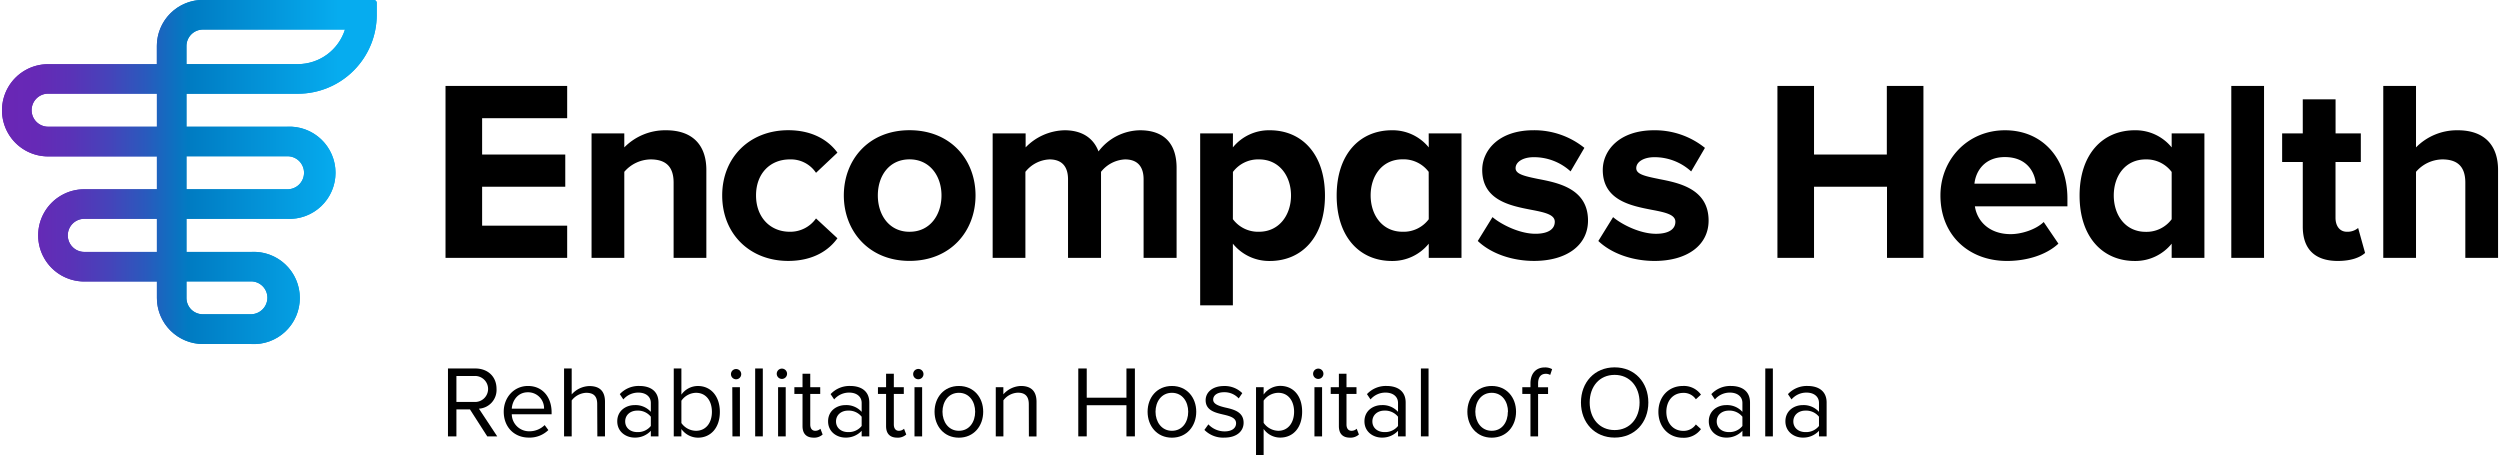 <svg xmlns="http://www.w3.org/2000/svg" xmlns:xlink="http://www.w3.org/1999/xlink" width="12.03in" height="2.19in" viewBox="0 0 866 157.91"><defs><linearGradient id="a" x1="0.58" y1="60.24" x2="130.59" y2="60.24" gradientUnits="userSpaceOnUse"><stop offset="0" stop-color="#6a26b5"/><stop offset="0.09" stop-color="#6629b6"/><stop offset="0.19" stop-color="#5933b7"/><stop offset="0.29" stop-color="#4544ba"/><stop offset="0.39" stop-color="#285bbd"/><stop offset="0.49" stop-color="#0379c2"/><stop offset="0.5" stop-color="#007bc2"/><stop offset="0.9" stop-color="#06acef"/></linearGradient><clipPath id="c" transform="translate(-0.58 -0.59)"><path d="M66.24,108a5.7,5.7,0,0,1-1.68-4V98.22H86.93a5.67,5.67,0,0,1,5.72,5.65,5.76,5.76,0,0,1-5.74,5.76H70.29A5.69,5.69,0,0,1,66.24,108M23.39,82.24a5.73,5.73,0,0,1,5.72-5.73h25.2V88H29.11a5.73,5.73,0,0,1-5.72-5.72M64.56,54.81H99.39a5.73,5.73,0,1,1,0,11.45H64.56Zm-53.72-16a5.73,5.73,0,0,1,5.72-5.73H54.31V44.56H16.56a5.73,5.73,0,0,1-5.72-5.72M64.56,16.56a5.73,5.73,0,0,1,5.73-5.72h49.27a17.18,17.18,0,0,1-16.36,12H64.56Zm5.73-16a16,16,0,0,0-16,16v6.3H16.56a16,16,0,1,0,0,32H54.31V66.26H29.11a16,16,0,0,0,0,32h25.2v5.69a16,16,0,0,0,16,16H86.92a16,16,0,1,0,0-31.94H64.56V76.51H99.39a16,16,0,1,0,0-31.95H64.56V33.11H103.2a27.39,27.39,0,0,0,27.39-27.4V1.58a1,1,0,0,0-1-1Z" fill="url(#a)"/></clipPath><linearGradient id="d" x1="-794.64" y1="478.51" x2="-793.64" y2="478.51" gradientTransform="matrix(130.01, 0, 0, -130.01, 103310.78, 62270.37)" xlink:href="#a"/></defs><path d="M66.24,108a5.7,5.7,0,0,1-1.68-4V98.22H86.93a5.67,5.67,0,0,1,5.72,5.65,5.76,5.76,0,0,1-5.74,5.76H70.29A5.69,5.69,0,0,1,66.24,108M23.39,82.24a5.73,5.73,0,0,1,5.72-5.73h25.2V88H29.11a5.73,5.73,0,0,1-5.72-5.72M64.56,54.81H99.39a5.73,5.73,0,1,1,0,11.45H64.56Zm-53.72-16a5.73,5.73,0,0,1,5.72-5.73H54.31V44.56H16.56a5.73,5.73,0,0,1-5.72-5.72M64.56,16.56a5.73,5.73,0,0,1,5.73-5.72h49.27a17.18,17.18,0,0,1-16.36,12H64.56Zm5.73-16a16,16,0,0,0-16,16v6.3H16.56a16,16,0,1,0,0,32H54.31V66.26H29.11a16,16,0,0,0,0,32h25.2v5.69a16,16,0,0,0,16,16H86.92a16,16,0,1,0,0-31.94H64.56V76.51H99.39a16,16,0,1,0,0-31.95H64.56V33.11H103.2a27.39,27.39,0,0,0,27.39-27.4V1.58a1,1,0,0,0-1-1Z" transform="translate(-0.58 -0.59)" fill="url(#a)"/><g clip-path="url(#c)"><rect width="130.01" height="119.3" fill="url(#d)"/></g><path d="M575.35,62.67c-5-1-7.75-1.69-7.75-3.73,0-2.21,2.63-3.81,6.27-3.81a18.81,18.81,0,0,1,12.78,4.94l4.78-8.17a27.7,27.7,0,0,0-17.65-6.11c-12.23,0-17.8,7.14-17.8,13.76,0,10.56,9.84,12.45,17,13.84,5,.93,8.19,1.72,8.19,4.16,0,2.65-2.45,4.16-6.71,4.16-5.71,0-12.1-3.38-14.9-5.78l-5.12,8.28c4.81,4.57,12.24,6.92,19.5,6.92,11.39,0,18.76-5.5,18.76-14,0-11.11-10.45-13.12-17.37-14.45M550.86,77.12c0,8.51-7.36,14-18.76,14-7.25,0-14.69-2.35-19.49-6.92l5.11-8.28c2.81,2.4,9.2,5.78,14.91,5.78,4.26,0,6.7-1.51,6.7-4.16,0-2.44-3.24-3.23-8.18-4.16-7.19-1.39-17-3.28-17-13.84,0-6.62,5.57-13.76,17.79-13.76a27.74,27.74,0,0,1,17.66,6.11l-4.79,8.17A18.79,18.79,0,0,0,532,55.13c-3.63,0-6.27,1.6-6.27,3.81,0,2,2.81,2.72,7.76,3.73C540.41,64,550.86,66,550.86,77.12M154.45,30.41h42.21V41.59H167.15V54.2H196V65.38H167.15v13.5h29.51V90.06H154.45Zm96,38c0,13.33,9.57,22.71,22.9,22.71,8.85,0,14.22-3.84,17.08-7.86L283,76.38A10.89,10.89,0,0,1,273.9,81c-6.88,0-11.71-5.1-11.71-12.61S267,55.9,273.9,55.9A10.46,10.46,0,0,1,283,60.55l7.43-7c-2.86-3.93-8.23-7.78-17.08-7.78-13.33,0-22.9,9.39-22.9,22.63m65,22.71c14.31,0,22.9-10.37,22.9-22.71s-8.59-22.63-22.9-22.63-22.8,10.38-22.8,22.63,8.59,22.71,22.8,22.71m0-10.1c-7.06,0-11-5.81-11-12.61s3.93-12.52,11-12.52,11.09,5.81,11.09,12.52S322.59,81,315.52,81M230.87,45.79a19.88,19.88,0,0,0-14.39,5.94V46.87H205.12V90.06h11.36V60.21a12.27,12.27,0,0,1,9.11-4.31c4.83,0,8,2.06,8,8.05V90.06h11.36V59.57c0-8.41-4.56-13.78-14-13.78m164.52,0a18.36,18.36,0,0,0-14.45,7.34c-1.73-4.58-5.66-7.34-11.77-7.34a19.35,19.35,0,0,0-13.52,5.94V46.87H344.29V90.06h11.36V60.21A11.3,11.3,0,0,1,364,55.9c4.65,0,6.44,2.86,6.44,6.89V90.06h11.45V60.21a11.3,11.3,0,0,1,8.33-4.31c4.65,0,6.44,2.86,6.44,6.89V90.06h11.45V58.85c0-8.85-4.74-13.06-12.7-13.06m32.25,1.08H416.29v59.65h11.35V85.14a16.18,16.18,0,0,0,12.81,6c11.09,0,19.14-8.25,19.14-22.68s-8-22.67-19.14-22.67a16.13,16.13,0,0,0-12.81,5.94Zm0,13.38a10.9,10.9,0,0,1,9.06-4.35c7.06,0,11.09,5.81,11.09,12.52S443.76,81,436.7,81a10.87,10.87,0,0,1-9.06-4.37Zm67.94-8.52a16.12,16.12,0,0,0-12.81-5.94c-11.09,0-19.14,8.25-19.14,22.67s8.05,22.68,19.14,22.68a16.17,16.17,0,0,0,12.81-6v4.92h11.36V46.87H495.58Zm0,24.93A10.87,10.87,0,0,1,486.52,81c-7.06,0-11.08-5.81-11.08-12.61s4-12.52,11.08-12.52a10.9,10.9,0,0,1,9.06,4.35Zm159,13.4V65.38H629.28V90.06h-12.7V30.41h12.7V54.2h25.26V30.41h12.7V90.06Zm41.67,1.07c6.71,0,13.5-2,17.8-6l-5.1-7.51c-2.77,2.68-7.78,4.21-11.45,4.21-7.33,0-11.63-4.39-12.43-9.66h32.11V69.49c0-14-8.68-23.7-21.65-23.7S673.14,55.9,673.14,68.42c0,13.86,9.92,22.71,23.07,22.71m10-26.82H684.94c.45-4.3,3.49-9.22,10.55-9.22,7.52,0,10.38,5.1,10.74,9.22m79.19,25.75V30.41H774.06V90.06ZM811,91.13c4.74,0,7.78-1.25,9.48-2.77l-2.41-8.67A5.71,5.71,0,0,1,814.15,81c-2.5,0-3.93-2.06-3.93-4.83V56.79H819V46.87h-8.76V35.06H798.86V46.87H791.7v9.92h7.16V79.24c0,7.78,4.2,11.89,12.16,11.89m-57.65-39.4a16.12,16.12,0,0,0-12.81-5.94c-11.09,0-19.14,8.25-19.14,22.67s8.05,22.68,19.14,22.68a16.17,16.17,0,0,0,12.81-6v4.92h11.36V46.87H753.37Zm0,24.93a10.85,10.85,0,0,1-9,4.37c-7.07,0-11.09-5.81-11.09-12.61s4-12.52,11.09-12.52a10.89,10.89,0,0,1,9,4.35Zm99.17-30.87a19.9,19.9,0,0,0-14.39,5.94V30.41H826.79V90.06h11.36V60.21a12.27,12.27,0,0,1,9.11-4.31c4.83,0,8,2.06,8,8.05V90.06h11.36V59.57c0-8.41-4.56-13.78-14-13.78" transform="translate(-0.58 -0.59)"/><path d="M162.93,142.64h-4.7V152H155.3V128.44h9.46c4.31,0,7.39,2.75,7.39,7.1a6.51,6.51,0,0,1-6.11,6.85l6.35,9.61h-3.46Zm1.48-11.59h-6.18v9h6.18a4.51,4.51,0,1,0,0-9Z" transform="translate(-0.58 -0.59)"/><path d="M183.06,134.51c5.16,0,8.2,4,8.2,9.15v.67H177.44a6,6,0,0,0,6.15,5.9,7.48,7.48,0,0,0,5.26-2.15l1.28,1.73a9.31,9.31,0,0,1-6.79,2.61c-5.05,0-8.69-3.64-8.69-9C174.65,138.5,178.19,134.51,183.06,134.51Zm-5.62,7.88h11.2A5.53,5.53,0,0,0,183,136.7C179.39,136.7,177.59,139.78,177.44,142.39Z" transform="translate(-0.58 -0.59)"/><path d="M207.08,140.76c0-3-1.56-3.88-3.85-3.88a6.69,6.69,0,0,0-5,2.65V152h-2.65V128.44h2.65v9a8.48,8.48,0,0,1,6.11-2.9c3.56,0,5.44,1.73,5.44,5.44V152h-2.65Z" transform="translate(-0.58 -0.59)"/><path d="M225.69,150.06a7.38,7.38,0,0,1-5.65,2.36c-2.9,0-6-1.94-6-5.65s3.07-5.62,6-5.62a7.14,7.14,0,0,1,5.65,2.34v-3.08c0-2.29-1.84-3.6-4.31-3.6a6.77,6.77,0,0,0-5.23,2.37l-1.23-1.84a8.9,8.9,0,0,1,6.81-2.83c3.61,0,6.61,1.63,6.61,5.76V152h-2.65Zm0-4.88a5.71,5.71,0,0,0-4.7-2.12c-2.47,0-4.2,1.56-4.2,3.75s1.73,3.7,4.2,3.7a5.68,5.68,0,0,0,4.7-2.12Z" transform="translate(-0.58 -0.59)"/><path d="M233.64,128.44h2.65v9.08a7,7,0,0,1,5.75-3c4.45,0,7.6,3.53,7.6,9s-3.15,8.93-7.6,8.93a7.15,7.15,0,0,1-5.75-3V152h-2.65Zm7.73,21.62c3.46,0,5.51-2.8,5.51-6.57s-2-6.61-5.51-6.61a6.32,6.32,0,0,0-5.08,2.75v7.74A6.27,6.27,0,0,0,241.37,150.06Z" transform="translate(-0.58 -0.59)"/><path d="M253.49,130.41a1.78,1.78,0,1,1,3.56,0,1.78,1.78,0,0,1-3.56,0Zm.46,4.53h2.65V152H254Z" transform="translate(-0.58 -0.59)"/><path d="M261.89,128.44h2.65V152h-2.65Z" transform="translate(-0.58 -0.59)"/><path d="M269.38,130.41a1.79,1.79,0,1,1,3.57,0,1.79,1.79,0,0,1-3.57,0Zm.46,4.53h2.65V152h-2.65Z" transform="translate(-0.58 -0.59)"/><path d="M278.32,148.43V137.27h-2.83v-2.33h2.83v-4.67H281v4.67h3.46v2.33H281v10.6c0,1.27.56,2.19,1.73,2.19a2.56,2.56,0,0,0,1.8-.71l.77,2a4.34,4.34,0,0,1-3.17,1.09C279.59,152.42,278.32,151,278.32,148.43Z" transform="translate(-0.58 -0.59)"/><path d="M298.84,150.06a7.39,7.39,0,0,1-5.65,2.36c-2.9,0-6-1.94-6-5.65s3.07-5.62,6-5.62a7.14,7.14,0,0,1,5.65,2.34v-3.08c0-2.29-1.84-3.6-4.31-3.6a6.77,6.77,0,0,0-5.23,2.37l-1.24-1.84a8.94,8.94,0,0,1,6.82-2.83c3.6,0,6.61,1.63,6.61,5.76V152h-2.65Zm0-4.88a5.74,5.74,0,0,0-4.7-2.12c-2.47,0-4.2,1.56-4.2,3.75s1.73,3.7,4.2,3.7a5.71,5.71,0,0,0,4.7-2.12Z" transform="translate(-0.58 -0.59)"/><path d="M307.31,148.43V137.27h-2.82v-2.33h2.82v-4.67H310v4.67h3.46v2.33H310v10.6c0,1.27.57,2.19,1.73,2.19a2.57,2.57,0,0,0,1.81-.71l.77,2a4.34,4.34,0,0,1-3.18,1.09C308.59,152.42,307.31,151,307.31,148.43Z" transform="translate(-0.58 -0.59)"/><path d="M316.71,130.41a1.79,1.79,0,1,1,1.76,1.77A1.77,1.77,0,0,1,316.71,130.41Zm.46,4.53h2.65V152h-2.65Z" transform="translate(-0.58 -0.59)"/><path d="M324.13,143.45c0-4.95,3.25-8.94,8.44-8.94s8.44,4,8.44,8.94-3.25,9-8.44,9S324.13,148.39,324.13,143.45Zm14.09,0c0-3.46-2-6.57-5.65-6.57s-5.69,3.11-5.69,6.57,2.05,6.61,5.69,6.61S338.22,147,338.22,143.45Z" transform="translate(-0.58 -0.59)"/><path d="M356.83,140.84c0-3-1.52-4-3.81-4a6.57,6.57,0,0,0-5,2.65V152h-2.65V134.94H348v2.47a8.47,8.47,0,0,1,6.07-2.9c3.57,0,5.44,1.8,5.44,5.51v12h-2.65Z" transform="translate(-0.58 -0.59)"/><path d="M390.71,141.19H376.93V152H374V128.44h2.93v10.14h13.78V128.44h2.93V152h-2.93Z" transform="translate(-0.58 -0.59)"/><path d="M398.05,143.45c0-4.95,3.25-8.94,8.44-8.94s8.44,4,8.44,8.94-3.25,9-8.44,9S398.05,148.39,398.05,143.45Zm14.09,0c0-3.46-2-6.57-5.65-6.57s-5.69,3.11-5.69,6.57,2.05,6.61,5.69,6.61S412.14,147,412.14,143.45Z" transform="translate(-0.58 -0.59)"/><path d="M419.14,147.83a7.71,7.71,0,0,0,5.61,2.44c2.62,0,4-1.17,4-2.83,0-1.87-2.09-2.47-4.38-3-2.9-.67-6.18-1.45-6.18-5,0-2.65,2.29-4.91,6.36-4.91A8.64,8.64,0,0,1,430.9,137l-1.24,1.83a6.64,6.64,0,0,0-5.08-2.15c-2.34,0-3.78,1.06-3.78,2.58s1.94,2.19,4.16,2.72c3,.67,6.4,1.52,6.4,5.29,0,2.87-2.3,5.16-6.71,5.16a9.1,9.1,0,0,1-6.89-2.68Z" transform="translate(-0.58 -0.59)"/><path d="M435.67,158.5V134.94h2.64v2.54a7.15,7.15,0,0,1,5.76-3c4.49,0,7.6,3.39,7.6,8.94s-3.11,9-7.6,9a7,7,0,0,1-5.76-3v9.08Zm7.73-21.62a6.33,6.33,0,0,0-5.09,2.72v7.7a6.37,6.37,0,0,0,5.09,2.76c3.43,0,5.48-2.83,5.48-6.61S446.83,136.88,443.4,136.88Z" transform="translate(-0.58 -0.59)"/><path d="M455.48,130.41a1.79,1.79,0,1,1,3.57,0,1.79,1.79,0,0,1-3.57,0Zm.46,4.53h2.65V152h-2.65Z" transform="translate(-0.58 -0.59)"/><path d="M464.42,148.43V137.27h-2.83v-2.33h2.83v-4.67h2.64v4.67h3.47v2.33h-3.47v10.6c0,1.27.57,2.19,1.74,2.19a2.56,2.56,0,0,0,1.8-.71l.77,2a4.34,4.34,0,0,1-3.17,1.09C465.69,152.42,464.42,151,464.42,148.43Z" transform="translate(-0.58 -0.59)"/><path d="M484.94,150.06a7.41,7.41,0,0,1-5.65,2.36c-2.9,0-6-1.94-6-5.65s3.07-5.62,6-5.62a7.14,7.14,0,0,1,5.65,2.34v-3.08c0-2.29-1.84-3.6-4.31-3.6a6.77,6.77,0,0,0-5.23,2.37l-1.24-1.84a8.94,8.94,0,0,1,6.82-2.83c3.6,0,6.61,1.63,6.61,5.76V152h-2.65Zm0-4.88a5.74,5.74,0,0,0-4.7-2.12c-2.47,0-4.2,1.56-4.2,3.75s1.73,3.7,4.2,3.7a5.71,5.71,0,0,0,4.7-2.12Z" transform="translate(-0.58 -0.59)"/><path d="M492.88,128.44h2.65V152h-2.65Z" transform="translate(-0.58 -0.59)"/><path d="M509,143.45c0-4.95,3.25-8.94,8.45-8.94s8.44,4,8.44,8.94-3.25,9-8.44,9S509,148.39,509,143.45Zm14.1,0c0-3.46-2-6.57-5.65-6.57s-5.69,3.11-5.69,6.57,2.05,6.61,5.69,6.61S523.05,147,523.05,143.45Z" transform="translate(-0.58 -0.59)"/><path d="M530.89,137.27h-2.83v-2.33h2.83v-1.31c0-3.53,2-5.55,4.94-5.55a4.93,4.93,0,0,1,2.58.6l-.67,2a2.91,2.91,0,0,0-1.52-.39c-1.73,0-2.68,1.2-2.68,3.36v1.31H537v2.33h-3.46V152h-2.65Z" transform="translate(-0.58 -0.59)"/><path d="M560.1,128.05c7,0,11.69,5.23,11.69,12.19s-4.73,12.18-11.69,12.18-11.69-5.23-11.69-12.18S553.1,128.05,560.1,128.05Zm0,2.61c-5.3,0-8.66,4.06-8.66,9.58s3.36,9.57,8.66,9.57,8.65-4.1,8.65-9.57S565.36,130.66,560.1,130.66Z" transform="translate(-0.58 -0.59)"/><path d="M583.8,134.51a7.29,7.29,0,0,1,6.25,3l-1.77,1.62a5.05,5.05,0,0,0-4.34-2.22c-3.64,0-5.9,2.79-5.9,6.57s2.26,6.61,5.9,6.61a5.13,5.13,0,0,0,4.34-2.23l1.77,1.62a7.29,7.29,0,0,1-6.25,3c-5.09,0-8.52-3.88-8.52-9S578.71,134.51,583.8,134.51Z" transform="translate(-0.58 -0.59)"/><path d="M604.43,150.06a7.41,7.41,0,0,1-5.66,2.36c-2.89,0-6-1.94-6-5.65s3.08-5.62,6-5.62a7.16,7.16,0,0,1,5.66,2.34v-3.08c0-2.29-1.84-3.6-4.31-3.6a6.77,6.77,0,0,0-5.23,2.37l-1.24-1.84a8.94,8.94,0,0,1,6.82-2.83c3.6,0,6.6,1.63,6.6,5.76V152h-2.64Zm0-4.88a5.74,5.74,0,0,0-4.7-2.12c-2.48,0-4.21,1.56-4.21,3.75s1.73,3.7,4.21,3.7a5.71,5.71,0,0,0,4.7-2.12Z" transform="translate(-0.58 -0.59)"/><path d="M612.37,128.44H615V152h-2.65Z" transform="translate(-0.58 -0.59)"/><path d="M631,150.06a7.38,7.38,0,0,1-5.65,2.36c-2.89,0-6-1.94-6-5.65s3.08-5.62,6-5.62a7.13,7.13,0,0,1,5.65,2.34v-3.08c0-2.29-1.83-3.6-4.3-3.6a6.77,6.77,0,0,0-5.23,2.37l-1.24-1.84a8.94,8.94,0,0,1,6.82-2.83c3.6,0,6.6,1.63,6.6,5.76V152H631Zm0-4.88a5.7,5.7,0,0,0-4.69-2.12c-2.48,0-4.21,1.56-4.21,3.75s1.73,3.7,4.21,3.7a5.68,5.68,0,0,0,4.69-2.12Z" transform="translate(-0.58 -0.59)"/></svg>